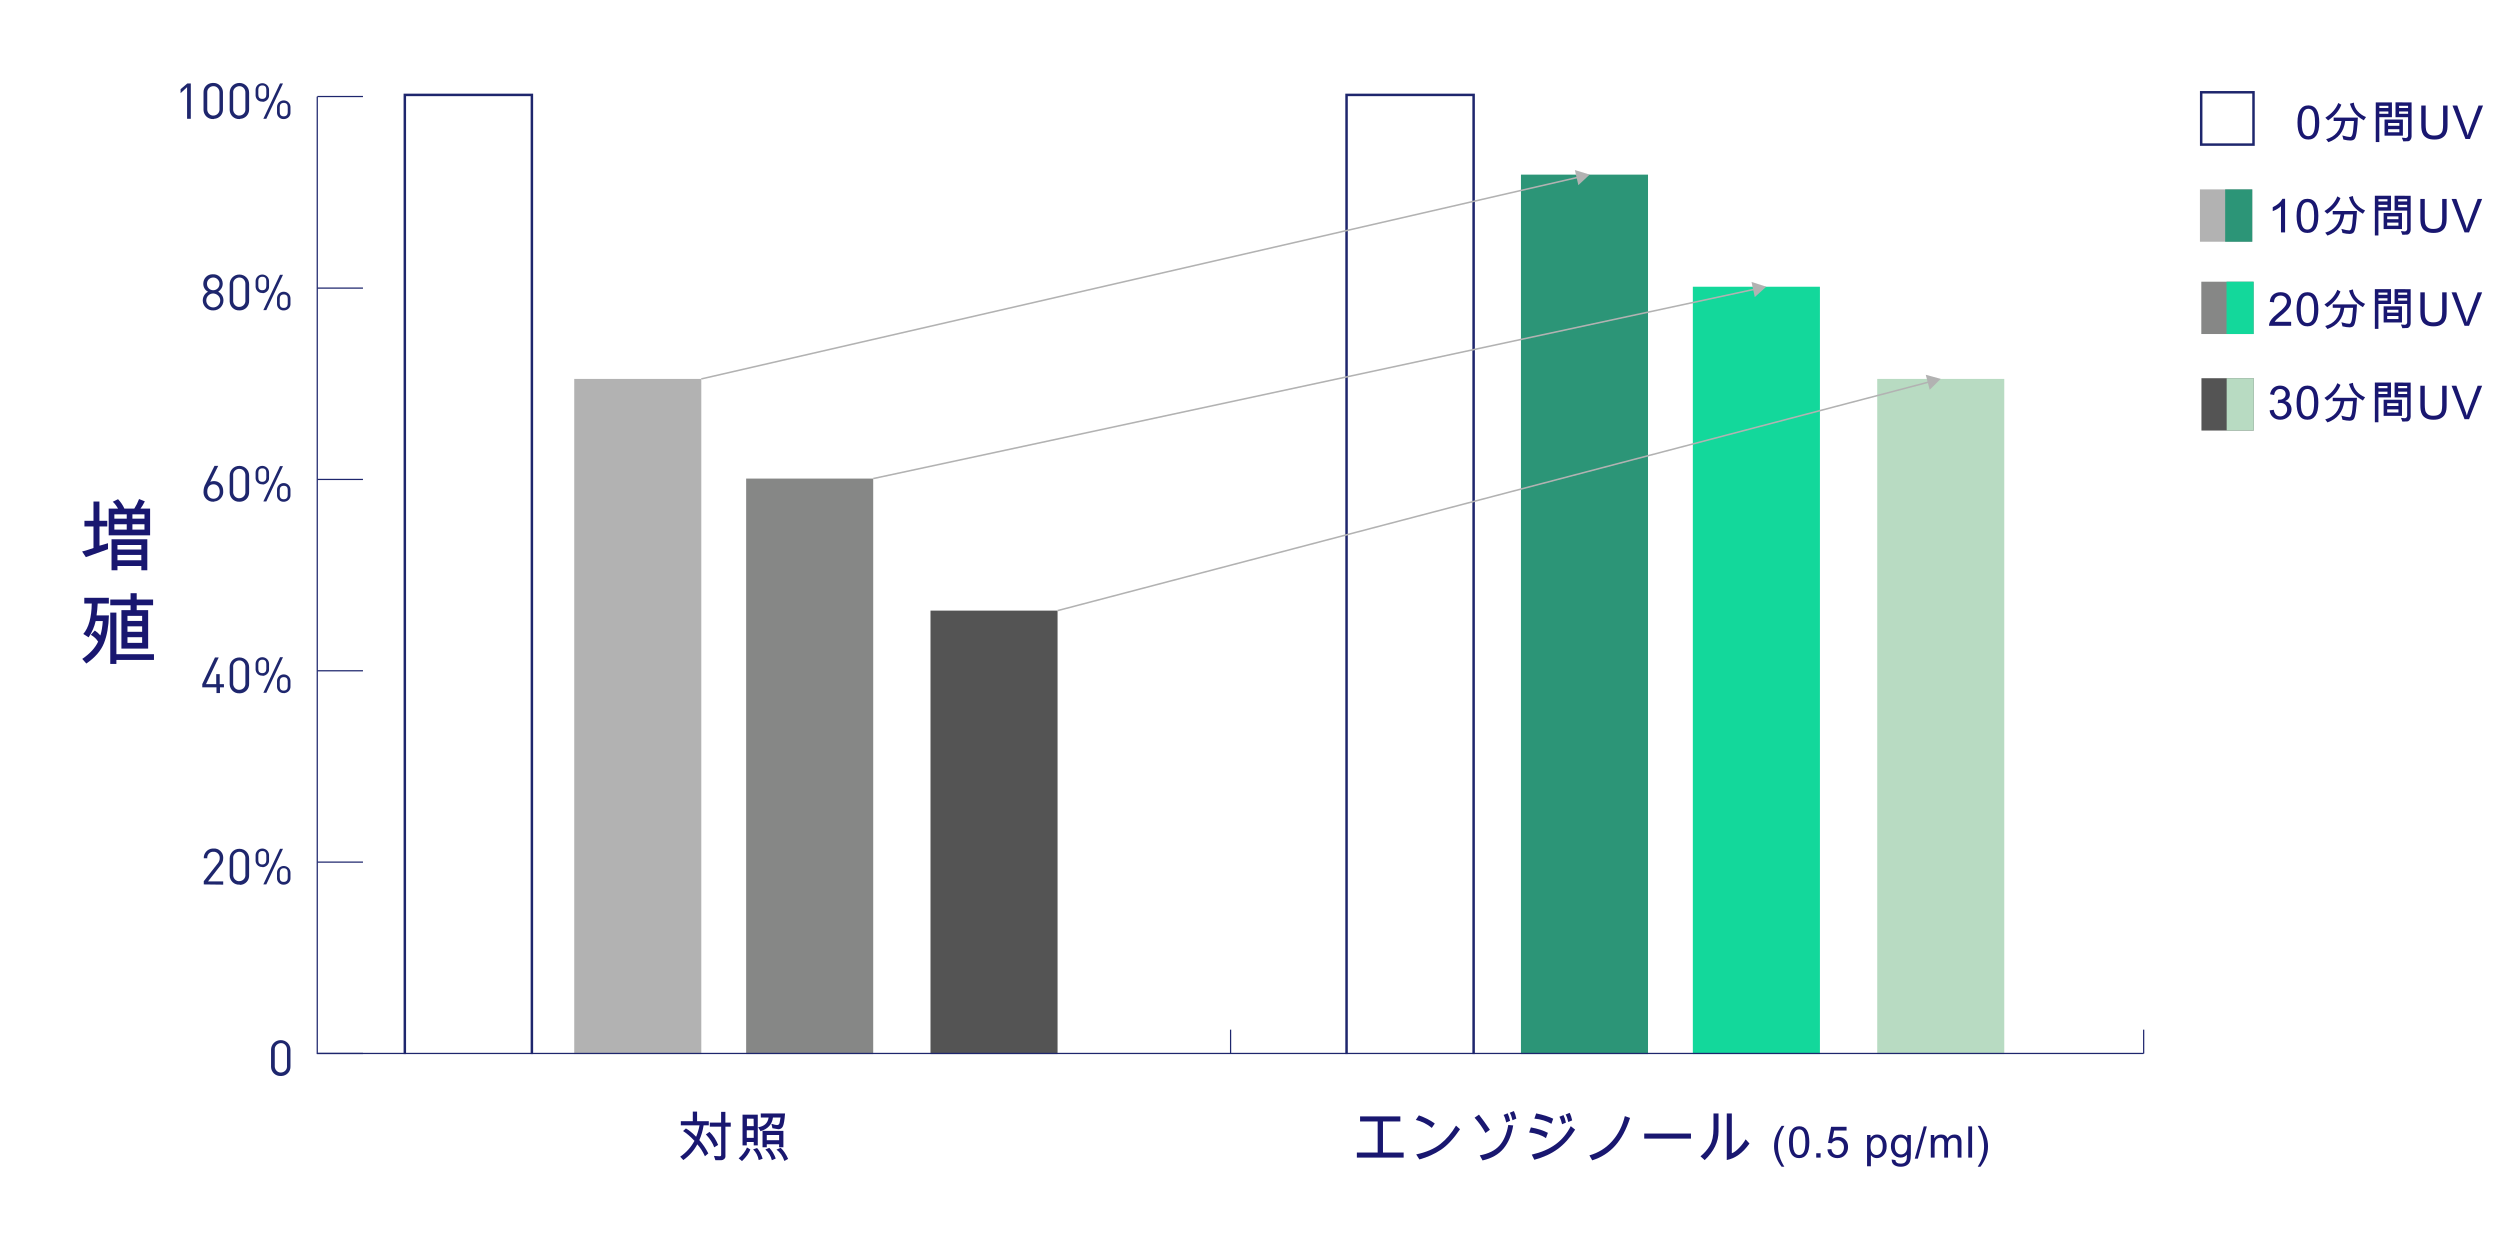 <?xml version="1.0" encoding="UTF-8"?> <!-- Generator: Adobe Illustrator 15.1.0, SVG Export Plug-In . SVG Version: 6.00 Build 0) --> <svg xmlns="http://www.w3.org/2000/svg" xmlns:xlink="http://www.w3.org/1999/xlink" id="图层_1" x="0px" y="0px" width="803px" height="401.482px" viewBox="-302.285 -151.136 803 401.482" xml:space="preserve"> <rect x="186.244" y="-95.045" fill="#2C9577" width="40.813" height="282.48"></rect> <rect x="241.457" y="-59.037" fill="#13D89B" width="40.816" height="246.472"></rect> <rect x="300.678" y="-29.428" fill="#B8DBC2" width="40.808" height="216.863"></rect> <rect x="-3.408" y="44.993" fill="#545454" width="40.812" height="142.442"></rect> <rect x="-117.84" y="-29.428" fill="#B2B2B2" width="40.81" height="216.863"></rect> <rect x="-62.625" y="2.582" fill="#868786" width="40.813" height="184.854"></rect> <title>graphic redraw_3</title> <rect x="-200.343" y="187.031" fill="#1E266D" width="586.564" height="0.404"></rect> <rect x="386.063" y="179.591" fill="#1E266D" width="0.396" height="7.682"></rect> <rect x="92.781" y="179.591" fill="#1E266D" width="0.396" height="7.682"></rect> <path fill="#1E266D" d="M-212.107,194.475c-1.681,0.079-3.041-1.2-3.12-2.883c0-0.079,0-0.158,0-0.237v-5.282 c0-1.758,1.36-3.12,3.12-3.12s3.12,1.362,3.12,3.12l0,0v5.282c0.082,1.679-1.2,3.041-2.88,3.12 C-211.867,194.475-212.028,194.475-212.107,194.475z M-210.107,186.073c0.081-1.12-0.719-2.083-1.76-2.162 c-1.04-0.079-2.081,0.721-2.16,1.763c0,0.078,0,0.241,0,0.32v5.203c-0.081,1.116,0.721,2.078,1.76,2.158 c1.121,0.078,2.081-0.721,2.16-1.763c0-0.079,0-0.237,0-0.316V186.073z"></path> <path fill="#1E266D" d="M-236.833,132.939v-1.042l4.48-5.683c0.4-0.479,0.64-1.041,0.64-1.678c0.081-1.042-0.64-1.921-1.679-2.079 c-0.082,0-0.242,0-0.321,0c-1.041-0.083-1.92,0.716-2.001,1.758c0,0.079,0,0.237,0,0.321h-1.119c-0.081-1.604,1.2-3.041,2.8-3.125 c0.081,0,0.239,0,0.32,0c1.6-0.158,3.041,1.125,3.12,2.725c0,0.158,0,0.237,0,0.4c0,0.879-0.32,1.678-0.879,2.32l-4.001,5.119h4.88 v1.041L-236.833,132.939z"></path> <path fill="#1E266D" d="M-225.392,133.017c-1.679,0.08-3.039-1.199-3.12-2.878c0-0.079,0-0.163,0-0.241v-5.283 c0-1.762,1.36-3.119,3.12-3.119c1.762,0,3.122,1.357,3.122,3.119l0,0v5.361c0.079,1.684-1.199,3.041-2.88,3.121 C-225.231,133.017-225.311,133.017-225.392,133.017z M-223.469,124.615c0.079-1.12-0.721-2.078-1.763-2.157 c-1.039-0.083-2.081,0.716-2.16,1.758c0,0.079,0,0.237,0,0.321v5.198c-0.082,1.125,0.721,2.083,1.76,2.162 c1.12,0.079,2.081-0.721,2.162-1.758c0-0.079,0-0.241,0-0.325V124.615z"></path> <path fill="#1E266D" d="M-218.028,127.335c-1.121,0.079-2.081-0.8-2.16-1.92c0-0.08,0-0.163,0-0.163v-1.679 c0-1.199,0.96-2.162,2.16-2.162c1.199,0,2.16,0.963,2.16,2.162v1.679c0.082,1.125-0.879,2.083-2,2.162 C-217.949,127.415-217.949,127.415-218.028,127.335z M-216.748,123.574c0-0.879-0.4-1.362-1.281-1.362 c-0.881,0-1.281,0.563-1.281,1.362v1.6c0,0.883,0.4,1.362,1.281,1.362c0.881,0,1.281-0.563,1.281-1.362V123.574z M-216.748,132.939 h-0.96l5.361-11.443h0.96L-216.748,132.939z M-211.146,133.017c-1.121,0.08-2.081-0.799-2.16-1.92c0-0.079,0-0.158,0-0.237v-1.683 c0-1.2,0.96-2.158,2.16-2.158c1.199,0,2.16,0.958,2.16,2.158l0,0v1.683c0.082,1.116-0.8,2.079-2,2.157 C-210.986,133.017-211.067,133.017-211.146,133.017L-211.146,133.017z M-209.866,129.177c0-0.884-0.4-1.441-1.281-1.441 c-0.881,0-1.281,0.558-1.281,1.441v1.6c0,0.883,0.4,1.357,1.281,1.357c0.881,0,1.281-0.559,1.281-1.357V129.177z"></path> <path fill="#1E266D" d="M-231.632,69.64v1.841h-1.121V69.64h-4.562v-1.042l4.081-8.561h1.202l-4.083,8.561h3.28v-3.199h1.121v3.199 h1.36v1.042H-231.632z"></path> <path fill="#1E266D" d="M-225.392,71.56c-1.679,0.079-3.039-1.199-3.12-2.883c0-0.079,0-0.158,0-0.237v-5.282 c0-1.76,1.36-3.12,3.12-3.12c1.762,0,3.122,1.36,3.122,3.12l0,0v5.282c0.079,1.679-1.199,3.041-2.88,3.12 C-225.231,71.56-225.311,71.56-225.392,71.56z M-223.469,63.158c0.079-1.121-0.721-2.081-1.763-2.16 c-1.039-0.081-2.081,0.721-2.16,1.76c0,0.082,0,0.24,0,0.321v5.203c-0.082,1.116,0.721,2.079,1.76,2.157 c1.12,0.084,2.081-0.716,2.162-1.762c0-0.079,0-0.237,0-0.316V63.158z"></path> <path fill="#1E266D" d="M-218.028,65.878c-1.121,0.081-2.081-0.801-2.16-1.921c0-0.079,0-0.16,0-0.16v-1.679 c0-1.202,0.96-2.162,2.16-2.162c1.199,0,2.16,0.96,2.16,2.162v1.679c0.082,1.12-0.879,2.081-2,2.162 C-217.949,65.878-217.949,65.878-218.028,65.878z M-216.748,62.119c0-0.881-0.4-1.36-1.281-1.36c-0.881,0-1.281,0.561-1.281,1.36 v1.6c0,0.881,0.4,1.359,1.281,1.359c0.881,0,1.281-0.56,1.281-1.359V62.119z M-216.748,71.402h-0.96l5.361-11.445h0.96 L-216.748,71.402z M-211.146,71.481c-1.121,0.079-2.081-0.8-2.16-1.921c0-0.083,0-0.162,0-0.241V67.64 c0-1.202,0.96-2.162,2.16-2.162c1.199,0,2.16,0.96,2.16,2.162v1.679c0.082,1.12-0.8,2.083-1.92,2.162 C-210.986,71.56-210.986,71.56-211.146,71.481L-211.146,71.481z M-209.866,67.719c0-0.881-0.4-1.36-1.281-1.36 c-0.881,0-1.281,0.561-1.281,1.36v1.6c0,0.879,0.4,1.362,1.281,1.362c0.881,0,1.281-0.563,1.281-1.362V67.719z"></path> <path fill="#1E266D" d="M-233.713,10.023c-1.681,0.079-3.12-1.2-3.201-2.88c0-0.161,0-0.321,0-0.4c0-0.881,0.239-1.762,0.721-2.562 l2.802-5.68h1.199l-2.562,5.12c0.399-0.16,0.802-0.239,1.202-0.239c1.76,0,2.959,1.36,2.959,3.201 c0.161,1.681-1.12,3.201-2.799,3.359C-233.473,10.023-233.634,10.023-233.713,10.023z M-233.713,4.422 c-1.199,0-2.001,0.879-2.001,2.32c0,1.439,0.802,2.32,2.001,2.32c1.2,0,2-0.881,2-2.32C-231.713,5.462-232.432,4.422-233.713,4.422 L-233.713,4.422z"></path> <path fill="#1E266D" d="M-225.392,10.023c-1.679,0.079-3.039-1.2-3.12-2.88c0-0.082,0-0.161,0-0.24V1.621 c0-1.76,1.36-3.12,3.12-3.12c1.762,0,3.122,1.36,3.122,3.12l0,0v5.282c0.079,1.679-1.199,3.039-2.88,3.12 C-225.231,10.023-225.311,10.023-225.392,10.023z M-223.469,1.621c0.079-1.121-0.721-2.081-1.763-2.16 c-1.12-0.082-2.081,0.718-2.16,1.76c0,0.079,0,0.239,0,0.318v5.203c-0.082,1.121,0.721,2.081,1.76,2.16 c1.12,0.079,2.081-0.721,2.162-1.76c0-0.082,0-0.24,0-0.321V1.621z"></path> <path fill="#1E266D" d="M-218.028,4.422c-1.121,0.079-2.081-0.802-2.16-1.92c0-0.082,0-0.161,0-0.161V0.661 c0-1.199,0.96-2.16,2.16-2.16c1.199,0,2.16,0.96,2.16,2.16l0,0v1.681c0.082,1.119-0.879,2.081-2,2.16 C-217.949,4.422-217.949,4.422-218.028,4.422z M-216.748,0.661c0-0.881-0.4-1.36-1.281-1.36c-0.881,0-1.281,0.56-1.281,1.36v1.6 c0,0.881,0.4,1.36,1.281,1.36c0.881,0,1.281-0.561,1.281-1.36V0.661z M-216.748,9.942h-0.96l5.361-11.362h0.96L-216.748,9.942z M-211.146,10.023c-1.121,0.079-2.081-0.8-2.16-1.92c0-0.081,0-0.16,0-0.239V6.183c0-1.202,0.96-2.162,2.16-2.162 c1.199,0,2.16,0.96,2.16,2.162v1.681c0.082,1.118-0.8,2.078-2,2.16C-210.986,10.103-211.067,10.103-211.146,10.023L-211.146,10.023z M-209.866,6.262c0-0.879-0.4-1.36-1.281-1.36c-0.881,0-1.281,0.56-1.281,1.36v1.602c0,0.879,0.4,1.36,1.281,1.36 c0.881,0,1.281-0.56,1.281-1.36V6.262z"></path> <path fill="#1E266D" d="M-233.794-51.434c-1.76,0.079-3.28-1.281-3.359-3.041c0-0.079,0-0.079,0-0.16c0-1.2,0.639-2.239,1.681-2.8 c-0.96-0.481-1.521-1.441-1.521-2.562c0-1.681,1.279-3.041,2.96-3.041c0.081,0,0.16,0,0.16,0c1.681-0.079,3.041,1.202,3.12,2.88 c0,0.082,0,0.161,0,0.161c0,1.041-0.561,2.001-1.439,2.562c1.04,0.561,1.681,1.6,1.681,2.8c0,1.762-1.441,3.201-3.202,3.201 C-233.634-51.434-233.713-51.434-233.794-51.434z M-233.794-56.875c-1.2,0-2.239,0.96-2.239,2.239c0,1.202,0.96,2.241,2.239,2.241 c1.202,0,2.241-0.96,2.241-2.241l0,0C-231.553-55.835-232.513-56.795-233.794-56.875C-233.713-56.875-233.713-56.875-233.794-56.875 z M-233.794-61.997c-1.039,0-2,0.8-2,1.921c0,0.079,0,0.079,0,0.16c0,1.118,0.881,2,2,2c1.121,0,2.002-0.881,2.002-2 c0.079-1.042-0.8-2.002-1.842-2.081C-233.634-61.997-233.713-61.997-233.794-61.997z"></path> <path fill="#1E266D" d="M-225.392-51.434c-1.679,0.079-3.039-1.2-3.12-2.881c0-0.079,0-0.16,0-0.239v-5.282 c0-1.76,1.36-3.12,3.12-3.12c1.762,0,3.122,1.36,3.122,3.12l0,0v5.282c0.079,1.681-1.199,3.041-2.88,3.12 C-225.231-51.434-225.311-51.434-225.392-51.434z M-223.469-59.836c0.079-1.121-0.721-2.081-1.763-2.16 c-1.039-0.081-2.081,0.721-2.16,1.76c0,0.079,0,0.24,0,0.321v5.201c-0.082,1.12,0.721,2.081,1.76,2.16 c1.12,0.082,2.081-0.721,2.162-1.76c0-0.079,0-0.239,0-0.32V-59.836z"></path> <path fill="#1E266D" d="M-218.028-57.035c-1.121,0.079-2.081-0.8-2.16-1.921c0-0.081,0-0.16,0-0.16v-1.681 c0-1.2,0.96-2.16,2.16-2.16c1.199,0,2.16,0.96,2.16,2.16v1.681c0.082,1.121-0.879,2.081-2,2.16 C-217.949-57.035-217.949-57.035-218.028-57.035z M-216.748-60.875c0-0.881-0.4-1.362-1.281-1.362c-0.881,0-1.281,0.56-1.281,1.362 v1.6c0,0.881,0.4,1.36,1.281,1.36c0.881,0,1.281-0.56,1.281-1.36V-60.875z M-216.748-51.513h-0.96l5.361-11.364h0.96 L-216.748-51.513z M-211.146-51.434c-1.121,0.079-2.081-0.8-2.16-1.92c0-0.079,0-0.161,0-0.24v-1.681c0-1.2,0.96-2.16,2.16-2.16 c1.199,0,2.16,0.96,2.16,2.16v1.681c0.082,1.121-0.8,2.081-2,2.16C-210.986-51.434-211.067-51.434-211.146-51.434L-211.146-51.434z M-209.866-55.196c0-0.879-0.4-1.36-1.281-1.36c-0.881,0-1.281,0.561-1.281,1.36v1.602c0,0.879,0.4,1.36,1.281,1.36 c0.881,0,1.281-0.561,1.281-1.36V-55.196z"></path> <path fill="#1E266D" d="M-242.196-112.971v-10.163l-2.081,1.921v-1.281l2.162-1.841h1.121v11.364H-242.196z"></path> <path fill="#1E266D" d="M-233.794-112.892c-1.679,0.082-3.039-1.2-3.12-2.88c0-0.079,0-0.161,0-0.24v-5.361 c-0.079-1.681,1.2-3.041,2.881-3.123c0.081,0,0.16,0,0.239,0c1.681-0.079,3.041,1.281,3.122,2.883c0,0.079,0,0.158,0,0.24v5.28 c0.079,1.681-1.199,3.041-2.801,3.123C-233.552-112.892-233.713-112.892-233.794-112.892z M-231.792-121.294 c0.079-1.121-0.721-2.081-1.76-2.16c-1.121-0.082-2.081,0.721-2.162,1.76c0,0.081,0,0.239,0,0.321v5.201 c-0.079,1.121,0.721,2.081,1.762,2.16c1.118,0.081,2.081-0.719,2.16-1.76c0-0.079,0-0.24,0-0.321V-121.294z"></path> <path fill="#1E266D" d="M-225.392-112.892c-1.679,0.082-3.039-1.2-3.12-2.88c0-0.079,0-0.161,0-0.24v-5.361 c0-1.76,1.36-3.123,3.12-3.123c1.762,0,3.122,1.362,3.122,3.123l0,0v5.28c0.079,1.681-1.199,3.041-2.801,3.123 C-225.231-112.892-225.311-112.892-225.392-112.892z M-223.469-121.294c0.079-1.121-0.721-2.081-1.763-2.16 c-1.039-0.082-2.081,0.721-2.16,1.76c0,0.081,0,0.239,0,0.321v5.201c-0.082,1.121,0.721,2.081,1.76,2.16 c1.12,0.081,2.081-0.719,2.162-1.76c0-0.079,0-0.24,0-0.321V-121.294z"></path> <path fill="#1E266D" d="M-218.028-118.493c-1.121,0.079-2.081-0.8-2.16-1.92c0-0.082,0-0.161,0-0.161v-1.681 c0-1.199,0.96-2.16,2.16-2.16c1.199,0,2.16,0.96,2.16,2.16v1.681c0.082,1.121-0.879,2.081-2,2.16 C-217.949-118.493-217.949-118.493-218.028-118.493z M-216.748-122.333c0-0.881-0.4-1.36-1.281-1.36c-0.881,0-1.281,0.56-1.281,1.36 v1.6c0,0.881,0.4,1.36,1.281,1.36c0.881,0,1.281-0.561,1.281-1.36V-122.333z M-216.748-112.971h-0.96l5.361-11.364h0.96 L-216.748-112.971z M-211.146-112.892c-1.121,0.082-2.081-0.8-2.16-1.92c0-0.079,0-0.16,0-0.239v-1.681c0-1.2,0.96-2.16,2.16-2.16 c1.199,0,2.16,0.96,2.16,2.16v1.681c0.082,1.12-0.8,2.081-2,2.16C-210.986-112.892-211.067-112.892-211.146-112.892 L-211.146-112.892z M-209.866-116.732c0-0.881-0.4-1.36-1.281-1.36c-0.881,0-1.281,0.56-1.281,1.36v1.6 c0,0.881,0.4,1.362,1.281,1.362c0.881,0,1.281-0.56,1.281-1.362V-116.732z"></path> <g> <line fill="none" x1="-200.343" y1="187.435" x2="-200.343" y2="-120.092"></line> <rect x="-200.584" y="-120.092" fill="#1E266D" width="0.4" height="307.527"></rect> </g> <rect x="-200.343" y="187.031" fill="#1E266D" width="14.643" height="0.404"></rect> <rect x="-200.343" y="125.578" fill="#1E266D" width="14.643" height="0.396"></rect> <rect x="-200.343" y="64.118" fill="#1E266D" width="14.643" height="0.4"></rect> <rect x="-200.343" y="2.661" fill="#1E266D" width="14.643" height="0.399"></rect> <rect x="-200.343" y="-58.797" fill="#1E266D" width="14.643" height="0.402"></rect> <rect x="-200.343" y="-120.333" fill="#1E266D" width="14.643" height="0.399"></rect> <polygon fill="#1E266D" points="-131.043,187.435 -131.845,187.435 -131.845,-120.252 -171.855,-120.252 -171.855,187.435 -172.655,187.435 -172.655,-121.054 -131.043,-121.054 "></polygon> <polygon fill="#1E266D" points="171.443,187.435 170.639,187.435 170.639,-120.252 130.627,-120.252 130.627,187.435 129.827,187.435 129.827,-121.054 171.443,-121.054 "></polygon> <path fill="#1E266D" d="M421.941-104.292h-17.604v-17.604h17.604V-104.292z M405.137-105.092h16.005v-16.005h-16.005V-105.092z"></path> <rect x="404.335" y="-90.305" fill="#B2B2B2" width="16.81" height="16.81"></rect> <rect x="404.777" y="-60.652" fill="#868786" width="16.805" height="16.805"></rect> <rect x="404.819" y="-29.652" fill="#545454" width="16.805" height="16.805"></rect> <g> <line fill="#B2B2B2" x1="-77.03" y1="-29.428" x2="208.331" y2="-95.045"></line> <g> <line fill="none" stroke="#B2B2B2" stroke-width="0.5" stroke-miterlimit="10" x1="-77.03" y1="-29.428" x2="204.834" y2="-94.241"></line> <g> <polygon fill="#B2B2B2" points="204.679,-91.662 208.328,-95.059 203.562,-96.521 "></polygon> </g> </g> </g> <g> <line fill="none" x1="321.082" y1="-26.378" x2="321.082" y2="-26.378"></line> </g> <line fill="none" x1="404.337" y1="-73.496" x2="421.142" y2="-90.301"></line> <g> <g> <line fill="none" stroke="#B2B2B2" stroke-width="0.5" stroke-miterlimit="10" x1="37.403" y1="44.993" x2="317.611" y2="-28.518"></line> <g> <polygon fill="#B2B2B2" points="317.535,-25.935 321.078,-29.441 316.27,-30.757 "></polygon> </g> </g> </g> <g> <g> <line fill="none" stroke="#B2B2B2" stroke-width="0.5" stroke-miterlimit="10" x1="-21.813" y1="2.582" x2="261.541" y2="-58.283"></line> <g> <polygon fill="#B2B2B2" points="261.348,-55.706 265.046,-59.05 260.301,-60.581 "></polygon> </g> </g> </g> <rect x="412.923" y="-29.652" fill="#B8DBC2" width="8.701" height="16.805"></rect> <rect x="412.881" y="-60.652" fill="#13D89B" width="8.701" height="16.805"></rect> <rect x="412.44" y="-90.301" fill="#2C9577" width="8.701" height="16.805"></rect> <g> <path fill="#191770" d="M-267.595,25.257c-3.946,1.411-6.316,2.264-7.112,2.559l-1.206-1.809c1.165-0.295,2.383-0.672,3.654-1.132 v-6.903h-2.904v-1.821h2.904V9.95h1.907v6.202h2.522v1.821h-2.498v6.165c0.107-0.041,0.502-0.152,1.188-0.333 c0.685-0.18,1.2-0.336,1.544-0.467V25.257z M-254.072,20.815h-13.302v-8.589h3.002c-0.615-1.05-1.186-1.78-1.71-2.19l1.71-0.836 c0.853,0.894,1.534,1.903,2.042,3.027h3.175c0.599-0.918,1.111-1.944,1.538-3.076l1.858,0.75c-0.533,1.05-1.001,1.825-1.403,2.326 h3.089V20.815z M-254.97,32.037h-1.919v-1.366h-7.666v1.366h-1.907v-9.955h11.493V32.037z M-261.578,15.45v-1.39h-3.975v1.39 H-261.578z M-261.578,18.981v-1.723h-3.975v1.723H-261.578z M-256.89,25.38v-1.464h-7.666v1.464H-256.89z M-256.89,28.825v-1.71 h-7.666v1.71H-256.89z M-255.881,15.45v-1.39h-3.876v1.39H-255.881z M-255.881,18.981v-1.723h-3.876v1.723H-255.881z"></path> <path fill="#191770" d="M-267.299,46.526c-0.09,3.527-0.624,6.508-1.6,8.946c-0.977,2.436-2.863,4.609-5.66,6.521l-1.305-1.488 c2.461-1.682,4.159-3.527,5.094-5.537c-0.542-0.887-1.325-1.621-2.35-2.203l1.292-1.379c0.615,0.395,1.21,0.924,1.784,1.588 c0.41-1.361,0.668-2.9,0.775-4.615h-2.289c-0.41,1.814-1.165,3.552-2.264,5.218l-1.71-1.084c1.739-2.018,2.646-5.278,2.719-9.782 h-2.399v-1.833h7.887v1.833h-3.581c-0.074,1.403-0.197,2.674-0.369,3.814H-267.299z M-253.112,43.266h-5.266v1.563h3.679v12.355 h-8.588V44.828h2.941v-1.563h-6.521v-1.833h6.521V39.39h1.969v2.042h5.266V43.266z M-252.829,60.837H-264.9v1.279h-1.969V45.641 h1.969v13.351h12.071V60.837z M-256.631,48.311v-1.637h-4.713v1.637H-256.631z M-256.631,51.792v-1.747h-4.713v1.747H-256.631z M-256.631,55.361v-1.834h-4.713v1.834H-256.631z"></path> </g> <g> <path fill="#191770" d="M-74.622,210.315h-1.661c-0.252,1.676-0.712,3.261-1.38,4.755c1.125,1.271,2.089,2.692,2.892,4.263 l-1.09,0.923c-0.674-1.482-1.491-2.76-2.452-3.832c-1.061,1.998-2.555,3.683-4.482,5.054l-1.011-1.081 c1.975-1.377,3.501-3.073,4.579-5.089c-1.271-1.365-2.49-2.417-3.656-3.155l0.914-0.826c0.99,0.539,2.083,1.427,3.278,2.663 c0.469-1.078,0.835-2.303,1.099-3.674h-6.012v-1.327h3.85v-3.076h1.371v3.076h3.762V210.315z M-71.616,216.617l-1.266,0.773 c-0.475-1.365-1.368-2.751-2.681-4.157l1.169-0.809C-73.204,213.573-72.278,214.97-71.616,216.617z M-67.564,210.754h-1.714v9.571 c0,0.305-0.136,0.578-0.409,0.822c-0.272,0.242-0.549,0.364-0.831,0.364h-1.986l-0.466-1.362l1.802,0.105 c0.346,0.023,0.519-0.114,0.519-0.413v-9.088h-3.647v-1.318h3.63V206h1.371v3.437h1.731V210.754z"></path> <path fill="#191770" d="M-61.269,218.076c-0.381,1.131-1.274,2.373-2.681,3.727l-1.081-0.879c1.213-0.996,2.106-2.156,2.681-3.48 L-61.269,218.076z M-58.887,216.766h-1.301v-1.099h-2.232v1.099h-1.362v-9.87h4.896V216.766z M-60.188,214.349v-2.443h-2.232v2.443 H-60.188z M-60.188,210.587l-0.035-2.391l-2.145-0.035v2.426H-60.188z M-57.323,221.046l-1.266,0.431 c-0.246-1.342-0.844-2.487-1.793-3.437l1.274-0.431C-58.363,218.424-57.768,219.57-57.323,221.046z M-50.125,206.5 c-0.158,2.115-0.388,3.491-0.69,4.126c-0.302,0.637-0.787,0.954-1.455,0.954c-0.188,0-0.823-0.108-1.907-0.325l-0.325-1.441 c0.855,0.281,1.453,0.422,1.793,0.422c0.469,0,0.747-0.249,0.835-0.747l0.308-1.67h-2.443c-0.287,2.209-1.62,3.671-3.999,4.386 l-0.756-1.274c1.98-0.293,3.097-1.33,3.349-3.111h-2.487l-0.035-1.318H-50.125z M-50.661,217.373h-1.371v-0.967h-3.964v0.967 h-1.362v-5.273h6.697V217.373z M-53.113,220.976l-1.257,0.554c-0.305-1.342-1.002-2.493-2.092-3.454l1.274-0.519 C-54.361,218.36-53.669,219.5-53.113,220.976z M-52.032,215.087v-1.67h-3.964v1.67H-52.032z M-49.131,221.099l-1.213,0.668 c-0.545-1.623-1.395-2.836-2.549-3.639l1.345-0.589C-50.675,218.295-49.87,219.482-49.131,221.099z"></path> <path fill="#191770" d="M148.568,220.686h-15.029v-1.617h6.68v-9.993h-5.651v-1.617h12.938v1.617h-5.581v9.993h6.645V220.686z"></path> <path fill="#191770" d="M158.571,209.744l-0.967,1.406c-1.453-1.225-3.164-2.077-5.133-2.558l0.993-1.477 C155.539,207.866,157.241,208.742,158.571,209.744z M166.675,211.581c-2.068,3.053-4.119,5.253-6.152,6.601 s-4.333,2.382-6.899,3.103l-1.028-1.626c3.211-0.691,5.786-1.796,7.726-3.313s3.627-3.495,5.063-5.933L166.675,211.581z"></path> <path fill="#191770" d="M176.266,211.739l-1.415,1.046c-0.879-1.641-2.045-3.278-3.498-4.913l1.406-0.993 C173.86,208.285,175.029,209.905,176.266,211.739z M183.754,210.35c-0.486,3.012-1.508,5.472-3.063,7.378 c-1.557,1.908-3.816,3.198-6.781,3.872l-0.896-1.635c2.777-0.51,4.872-1.539,6.284-3.089s2.37-3.772,2.874-6.667L183.754,210.35z M182.77,208.882l-1.248,0.519c-0.217-0.996-0.504-1.802-0.861-2.417l1.318-0.536C182.307,207.104,182.57,207.916,182.77,208.882z M184.765,208.162l-1.239,0.519c-0.223-0.996-0.513-1.799-0.87-2.408l1.318-0.545C184.308,206.383,184.571,207.195,184.765,208.162 z"></path> <path fill="#191770" d="M194.9,212.732l-0.633,1.705c-1.383-0.967-3.182-1.573-5.396-1.819l0.571-1.635 C191.669,211.399,193.488,211.982,194.9,212.732z M203.646,211.704c-1.658,2.631-3.524,4.706-5.599,6.228 c-2.074,1.52-4.576,2.673-7.506,3.458l-0.826-1.661c3.053-0.709,5.597-1.807,7.633-3.291c2.036-1.486,3.667-3.436,4.892-5.85 L203.646,211.704z M196.605,208.197l-0.571,1.635c-1.57-0.902-3.396-1.459-5.476-1.67l0.58-1.679 C193.447,206.963,195.27,207.535,196.605,208.197z M200.692,209.454l-1.239,0.519c-0.223-0.99-0.51-1.793-0.861-2.408l1.31-0.536 C200.235,207.684,200.499,208.493,200.692,209.454z M202.696,208.733l-1.248,0.527c-0.217-0.996-0.504-1.802-0.861-2.417 l1.318-0.536C202.233,206.963,202.497,207.772,202.696,208.733z"></path> <path fill="#191770" d="M221.287,207.942c-1.207,3.744-2.806,6.724-4.795,8.938s-4.439,3.776-7.352,4.685l-0.905-1.6 c2.877-0.814,5.303-2.326,7.277-4.535s3.343-4.898,4.104-8.068L221.287,207.942z"></path> <path fill="#191770" d="M240.854,214.586h-15.012v-1.626h15.012V214.586z"></path> <path fill="#191770" d="M249.705,212.301c0,3.311-1.479,6.375-4.438,9.193l-1.354-1.222c1.248-1.014,2.256-2.171,3.023-3.472 s1.151-3.12,1.151-5.458V206.5h1.617V212.301z M259.646,216.168c-2.139,3.023-4.57,4.787-7.295,5.291V206.5h1.626v12.779 c0.668-0.223,1.441-0.786,2.32-1.692c0.879-0.904,1.582-1.829,2.109-2.772L259.646,216.168z"></path> <path fill="#191770" d="M270.854,223.625h-0.882c-0.757-0.966-1.352-2.021-1.784-3.165s-0.649-2.276-0.649-3.397 c0-1.271,0.23-2.452,0.69-3.541s1.041-2.099,1.743-3.028h0.882c-0.812,1.331-1.354,2.497-1.63,3.5 c-0.276,1.003-0.414,2.021-0.414,3.056C268.811,219.25,269.492,221.443,270.854,223.625z"></path> <path fill="#191770" d="M275.6,210.617c2.179,0,3.268,1.709,3.268,5.127c0,1.728-0.281,3.012-0.844,3.852 c-0.563,0.842-1.371,1.262-2.424,1.262c-2.174,0-3.261-1.704-3.261-5.113c0-1.728,0.281-3.014,0.845-3.859 C273.746,211.04,274.552,210.617,275.6,210.617z M275.6,219.845c0.661,0,1.16-0.32,1.497-0.961c0.337-0.64,0.506-1.687,0.506-3.141 c0-1.012-0.074-1.809-0.222-2.389c-0.148-0.582-0.372-1.015-0.67-1.299c-0.299-0.285-0.674-0.428-1.125-0.428 c-0.661,0-1.157,0.326-1.49,0.978s-0.499,1.697-0.499,3.138c0,0.998,0.075,1.789,0.226,2.372s0.374,1.018,0.67,1.302 C274.788,219.703,275.157,219.845,275.6,219.845z"></path> <path fill="#191770" d="M282.492,220.686h-1.401v-1.401h1.401V220.686z"></path> <path fill="#191770" d="M286.301,214.664c0.61-0.419,1.244-0.629,1.9-0.629c0.834,0,1.561,0.295,2.181,0.885 c0.62,0.591,0.93,1.378,0.93,2.362c0,0.993-0.314,1.838-0.943,2.532c-0.629,0.695-1.454,1.043-2.475,1.043 c-0.834,0-1.557-0.236-2.167-0.707c-0.61-0.473-0.962-1.171-1.053-2.096l1.285-0.096c0.104,0.634,0.328,1.106,0.67,1.418 c0.342,0.313,0.764,0.469,1.265,0.469c0.624,0,1.13-0.236,1.518-0.707c0.388-0.473,0.581-1.052,0.581-1.74 c0-0.702-0.198-1.256-0.595-1.661s-0.907-0.608-1.531-0.608c-0.788,0-1.395,0.321-1.818,0.964l-1.162-0.137l0.978-5.154h4.97v1.189 h-3.992L286.301,214.664z"></path> <path fill="#191770" d="M298.561,214.37c0.46-0.733,1.15-1.101,2.071-1.101c0.952,0,1.704,0.346,2.256,1.035 c0.552,0.691,0.827,1.59,0.827,2.697c0,1.181-0.306,2.118-0.916,2.813c-0.61,0.695-1.36,1.043-2.249,1.043 c-0.779,0-1.403-0.31-1.873-0.93h-0.034v3.548h-1.23v-10.042h1.121v0.937H298.561z M300.468,219.845 c0.574,0,1.05-0.238,1.425-0.715c0.377-0.476,0.564-1.186,0.564-2.129c0-0.889-0.182-1.572-0.543-2.051 c-0.363-0.479-0.826-0.718-1.392-0.718c-0.583,0-1.063,0.267-1.438,0.8c-0.377,0.533-0.564,1.224-0.564,2.071 c0,0.897,0.18,1.579,0.54,2.044S299.889,219.845,300.468,219.845z"></path> <path fill="#191770" d="M311.475,219.708c0,1.03-0.103,1.799-0.308,2.307c-0.205,0.509-0.569,0.904-1.094,1.187 s-1.15,0.424-1.88,0.424c-0.82,0-1.504-0.183-2.051-0.547s-0.82-0.962-0.82-1.791l1.196,0.185c0.046,0.383,0.206,0.67,0.481,0.861 c0.276,0.191,0.669,0.287,1.18,0.287c0.638,0,1.105-0.13,1.401-0.39s0.478-0.576,0.544-0.95c0.065-0.374,0.099-0.889,0.099-1.545 c-0.533,0.634-1.205,0.95-2.017,0.95c-0.943,0-1.701-0.349-2.273-1.046c-0.571-0.697-0.857-1.577-0.857-2.639 c0-1.066,0.278-1.955,0.834-2.666s1.326-1.066,2.311-1.066c0.856,0,1.554,0.344,2.092,1.032h0.027v-0.868h1.135V219.708z M308.323,219.681c0.524,0,0.989-0.209,1.395-0.625c0.405-0.418,0.608-1.116,0.608-2.096c0-0.866-0.193-1.53-0.581-1.992 c-0.388-0.463-0.866-0.694-1.436-0.694c-0.583,0-1.059,0.237-1.425,0.711c-0.367,0.474-0.551,1.123-0.551,1.948 c0,0.952,0.192,1.648,0.578,2.088C307.297,219.461,307.768,219.681,308.323,219.681z"></path> <path fill="#191770" d="M316.624,210.665l-2.898,10.356h-0.991l2.898-10.356H316.624z"></path> <path fill="#191770" d="M327.74,220.686h-1.23v-4.58c0-0.337-0.022-0.626-0.068-0.864c-0.046-0.24-0.163-0.451-0.352-0.637 c-0.189-0.184-0.484-0.276-0.886-0.276c-0.483,0-0.9,0.169-1.251,0.506s-0.526,0.884-0.526,1.641v4.211h-1.23v-4.717 c0-0.629-0.11-1.06-0.331-1.292c-0.222-0.232-0.535-0.349-0.94-0.349c-0.528,0-0.963,0.183-1.302,0.547 c-0.34,0.364-0.51,1.046-0.51,2.044v3.767h-1.23v-7.253h1.107v1.012h0.027c0.492-0.784,1.215-1.176,2.167-1.176 c0.533,0,0.972,0.105,1.315,0.318c0.345,0.211,0.594,0.529,0.749,0.953c0.538-0.848,1.283-1.271,2.235-1.271 c0.752,0,1.316,0.203,1.691,0.608c0.377,0.405,0.564,1.014,0.564,1.825V220.686z"></path> <path fill="#191770" d="M331.153,220.686h-1.23v-10.021h1.23V220.686z"></path> <path fill="#191770" d="M333.834,210.494c0.757,0.966,1.352,2.021,1.784,3.165s0.649,2.278,0.649,3.404 c0,1.267-0.23,2.445-0.69,3.534s-1.041,2.099-1.743,3.028h-0.882c0.812-1.331,1.354-2.496,1.63-3.497 c0.276-1,0.414-2.018,0.414-3.052c0-2.206-0.682-4.4-2.044-6.583H333.834z"></path> </g> <g> <path fill="#191770" d="M439.16-117.283c2.334,0,3.501,1.83,3.501,5.492c0,1.852-0.302,3.227-0.905,4.128 c-0.603,0.9-1.468,1.351-2.596,1.351c-2.329,0-3.494-1.825-3.494-5.479c0-1.85,0.302-3.229,0.904-4.134 C437.174-116.831,438.037-117.283,439.16-117.283z M439.16-107.396c0.708,0,1.242-0.343,1.604-1.028 c0.361-0.687,0.543-1.808,0.543-3.366c0-1.084-0.08-1.937-0.238-2.56c-0.159-0.622-0.398-1.086-0.719-1.392 c-0.319-0.305-0.721-0.457-1.204-0.457c-0.708,0-1.24,0.349-1.597,1.047s-0.535,1.819-0.535,3.361c0,1.07,0.081,1.917,0.242,2.542 s0.4,1.09,0.718,1.396C438.291-107.548,438.687-107.396,439.16-107.396z"></path> <path fill="#191770" d="M449.758-117.503c-0.693,1.896-2.109,3.574-4.248,5.039l-0.9-0.871c2.055-1.284,3.439-2.858,4.152-4.725 L449.758-117.503z M455.053-113.365c-0.043,1.523-0.154,2.96-0.332,4.311c-0.18,1.35-0.414,2.197-0.703,2.541 c-0.291,0.345-0.746,0.517-1.367,0.517c-0.59,0-1.335-0.105-2.233-0.315l-0.345-1.311c1.182,0.332,2.031,0.498,2.549,0.498 c0.279,0,0.508-0.289,0.689-0.868c0.18-0.578,0.346-2.003,0.498-4.273h-2.82c-0.42,3.438-2.222,5.706-5.405,6.804l-0.718-0.959 c2.886-0.796,4.531-2.744,4.937-5.845h-2.52v-1.099H455.053z M457.676-113.533l-0.719,1.055c-1.293-0.762-2.257-1.528-2.889-2.301 c-0.633-0.771-1.156-1.784-1.571-3.039l1.26-0.359c0.088,0.982,0.487,1.888,1.198,2.718 C455.664-114.629,456.572-113.988,457.676-113.533z"></path> <path fill="#191770" d="M466.003-113.482h-4.05v7.977h-1.143v-12.752h5.192V-113.482z M464.86-116.441v-0.718h-2.907v0.718H464.86z M464.86-114.581v-0.762h-2.907v0.762H464.86z M469.525-107.556h-5.896v-5.179h5.896V-107.556z M468.383-110.728v-0.908h-3.61 v0.908H468.383z M468.383-108.656v-0.974h-3.61v0.974H468.383z M472.316-118.257v10.965c0,0.391-0.116,0.738-0.348,1.043 c-0.232,0.306-0.492,0.463-0.78,0.473l-1.53,0.059l-0.462-1.193c0.664,0.068,1.074,0.102,1.23,0.102 c0.195,0,0.371-0.074,0.527-0.223c0.156-0.149,0.234-0.323,0.234-0.523v-5.926h-4.036v-4.775H472.316z M471.188-116.441v-0.718 h-2.894v0.718H471.188z M471.188-114.581v-0.762h-2.894v0.762H471.188z"></path> <path fill="#191770" d="M483.866-111.021c0,0.552-0.03,1.063-0.091,1.531c-0.063,0.469-0.223,0.95-0.484,1.446 c-0.262,0.495-0.686,0.908-1.273,1.237c-0.59,0.33-1.374,0.494-2.355,0.494c-0.957,0-1.729-0.146-2.314-0.439 s-1.016-0.671-1.289-1.135s-0.448-0.947-0.523-1.45c-0.076-0.503-0.113-1.064-0.113-1.685v-6.211h1.42v6.189 c0,0.645,0.047,1.199,0.14,1.666c0.093,0.466,0.337,0.88,0.732,1.241s1.006,0.542,1.831,0.542c0.835,0,1.463-0.144,1.883-0.432 s0.693-0.673,0.82-1.154c0.127-0.48,0.189-1.102,0.189-1.863v-6.189h1.429V-111.021z"></path> <path fill="#191770" d="M495.27-117.232l-4.204,10.737h-1.45l-4.16-10.737h1.531l2.79,7.801c0.21,0.498,0.396,1.081,0.557,1.75 h0.029c0.146-0.571,0.332-1.154,0.557-1.75l2.907-7.801H495.27z"></path> <path fill="#191770" d="M431.683-76.495h-1.318v-8.401c-0.659,0.626-1.54,1.155-2.644,1.59v-1.274 c1.518-0.728,2.553-1.628,3.105-2.702h0.856V-76.495z"></path> <path fill="#191770" d="M438.867-87.283c2.334,0,3.501,1.83,3.501,5.492c0,1.852-0.302,3.227-0.905,4.128 c-0.603,0.9-1.468,1.351-2.596,1.351c-2.329,0-3.494-1.825-3.494-5.479c0-1.85,0.302-3.229,0.904-4.134 C436.881-86.831,437.744-87.283,438.867-87.283z M438.867-77.396c0.708,0,1.242-0.343,1.604-1.028 c0.361-0.687,0.543-1.808,0.543-3.366c0-1.084-0.08-1.937-0.238-2.56c-0.159-0.622-0.398-1.086-0.719-1.392 c-0.319-0.305-0.721-0.457-1.204-0.457c-0.708,0-1.24,0.349-1.597,1.047s-0.535,1.819-0.535,3.361c0,1.07,0.081,1.917,0.242,2.542 s0.4,1.09,0.718,1.396C437.998-77.548,438.394-77.396,438.867-77.396z"></path> <path fill="#191770" d="M449.465-87.503c-0.693,1.896-2.109,3.574-4.248,5.039l-0.9-0.871c2.056-1.284,3.439-2.858,4.152-4.725 L449.465-87.503z M454.761-83.365c-0.044,1.523-0.155,2.96-0.333,4.311c-0.179,1.35-0.413,2.197-0.703,2.541 c-0.291,0.345-0.746,0.517-1.366,0.517c-0.591,0-1.335-0.105-2.233-0.315l-0.345-1.311c1.182,0.332,2.031,0.498,2.549,0.498 c0.278,0,0.508-0.289,0.688-0.868c0.181-0.578,0.347-2.003,0.498-4.273h-2.82c-0.42,3.438-2.221,5.706-5.404,6.804l-0.719-0.959 c2.887-0.796,4.531-2.744,4.938-5.845h-2.52v-1.099H454.761z M457.383-83.533l-0.718,1.055c-1.294-0.762-2.257-1.528-2.89-2.301 c-0.633-0.771-1.156-1.784-1.57-3.039l1.26-0.359c0.088,0.982,0.486,1.888,1.197,2.718S456.279-83.988,457.383-83.533z"></path> <path fill="#191770" d="M465.71-83.482h-4.05v7.977h-1.143v-12.752h5.192V-83.482z M464.567-86.441v-0.718h-2.907v0.718H464.567z M464.567-84.581v-0.762h-2.907v0.762H464.567z M469.232-77.556h-5.896v-5.179h5.896V-77.556z M468.09-80.728v-0.908h-3.61v0.908 H468.09z M468.09-78.656v-0.974h-3.61v0.974H468.09z M472.023-88.257v10.965c0,0.391-0.116,0.738-0.348,1.043 c-0.232,0.306-0.492,0.463-0.78,0.473l-1.53,0.059l-0.462-1.193c0.664,0.068,1.074,0.102,1.23,0.102 c0.195,0,0.371-0.074,0.527-0.223c0.156-0.149,0.234-0.323,0.234-0.523v-5.926h-4.036v-4.775H472.023z M470.896-86.441v-0.718 h-2.894v0.718H470.896z M470.896-84.581v-0.762h-2.894v0.762H470.896z"></path> <path fill="#191770" d="M483.574-81.021c0,0.552-0.031,1.063-0.092,1.531c-0.062,0.469-0.223,0.95-0.484,1.446 c-0.261,0.495-0.686,0.908-1.273,1.237c-0.589,0.33-1.373,0.494-2.355,0.494c-0.957,0-1.729-0.146-2.314-0.439 s-1.016-0.671-1.289-1.135s-0.447-0.947-0.523-1.45s-0.113-1.064-0.113-1.685v-6.211h1.421v6.189c0,0.645,0.046,1.199,0.14,1.666 c0.092,0.466,0.336,0.88,0.732,1.241c0.395,0.361,1.006,0.542,1.83,0.542c0.836,0,1.463-0.144,1.883-0.432s0.693-0.673,0.82-1.154 c0.127-0.48,0.19-1.102,0.19-1.863v-6.189h1.429V-81.021z"></path> <path fill="#191770" d="M494.977-87.232l-4.203,10.737h-1.451l-4.16-10.737h1.531l2.791,7.801c0.209,0.498,0.395,1.081,0.557,1.75 h0.029c0.146-0.571,0.332-1.154,0.557-1.75l2.907-7.801H494.977z"></path> <path fill="#191770" d="M433.631-46.495h-7.111c0-0.605,0.211-1.218,0.633-1.839c0.422-0.619,1.213-1.396,2.369-2.328 c0.709-0.566,1.341-1.161,1.897-1.784c0.557-0.622,0.835-1.249,0.835-1.878c0-0.543-0.191-0.99-0.574-1.345 c-0.385-0.354-0.869-0.53-1.455-0.53c-0.59,0-1.086,0.182-1.486,0.545c-0.4,0.364-0.604,0.907-0.607,1.63l-1.355-0.153 c0.083-1.006,0.44-1.775,1.072-2.308c0.633-0.532,1.436-0.798,2.406-0.798c1.055,0,1.877,0.291,2.465,0.875 c0.588,0.583,0.883,1.288,0.883,2.113c0,0.688-0.248,1.385-0.744,2.091c-0.495,0.705-1.482,1.649-2.962,2.831 c-0.776,0.62-1.292,1.154-1.546,1.604h5.281V-46.495z"></path> <path fill="#191770" d="M438.867-57.283c2.334,0,3.501,1.83,3.501,5.492c0,1.852-0.302,3.227-0.905,4.128 c-0.603,0.9-1.468,1.351-2.596,1.351c-2.329,0-3.494-1.825-3.494-5.479c0-1.85,0.302-3.229,0.904-4.134 C436.881-56.831,437.744-57.283,438.867-57.283z M438.867-47.396c0.708,0,1.242-0.343,1.604-1.028 c0.361-0.687,0.543-1.808,0.543-3.366c0-1.084-0.08-1.937-0.238-2.56c-0.159-0.622-0.398-1.086-0.719-1.392 c-0.319-0.305-0.721-0.457-1.204-0.457c-0.708,0-1.24,0.349-1.597,1.047s-0.535,1.819-0.535,3.361c0,1.07,0.081,1.917,0.242,2.542 s0.4,1.09,0.718,1.396C437.998-47.548,438.394-47.396,438.867-47.396z"></path> <path fill="#191770" d="M449.465-57.503c-0.693,1.896-2.109,3.574-4.248,5.039l-0.9-0.871c2.056-1.284,3.439-2.858,4.152-4.725 L449.465-57.503z M454.761-53.365c-0.044,1.523-0.155,2.96-0.333,4.311c-0.179,1.35-0.413,2.197-0.703,2.541 c-0.291,0.345-0.746,0.517-1.366,0.517c-0.591,0-1.335-0.105-2.233-0.315l-0.345-1.311c1.182,0.332,2.031,0.498,2.549,0.498 c0.278,0,0.508-0.289,0.688-0.868c0.181-0.578,0.347-2.003,0.498-4.273h-2.82c-0.42,3.438-2.221,5.706-5.404,6.804l-0.719-0.959 c2.887-0.796,4.531-2.744,4.938-5.845h-2.52v-1.099H454.761z M457.383-53.533l-0.718,1.055c-1.294-0.762-2.257-1.528-2.89-2.301 c-0.633-0.771-1.156-1.784-1.57-3.039l1.26-0.359c0.088,0.982,0.486,1.888,1.197,2.718S456.279-53.988,457.383-53.533z"></path> <path fill="#191770" d="M465.71-53.482h-4.05v7.977h-1.143v-12.752h5.192V-53.482z M464.567-56.441v-0.718h-2.907v0.718H464.567z M464.567-54.581v-0.762h-2.907v0.762H464.567z M469.232-47.556h-5.896v-5.179h5.896V-47.556z M468.09-50.728v-0.908h-3.61v0.908 H468.09z M468.09-48.656v-0.974h-3.61v0.974H468.09z M472.023-58.257v10.965c0,0.391-0.116,0.738-0.348,1.043 c-0.232,0.306-0.492,0.463-0.78,0.473l-1.53,0.059l-0.462-1.193c0.664,0.068,1.074,0.102,1.23,0.102 c0.195,0,0.371-0.074,0.527-0.223c0.156-0.149,0.234-0.323,0.234-0.523v-5.926h-4.036v-4.775H472.023z M470.896-56.441v-0.718 h-2.894v0.718H470.896z M470.896-54.581v-0.762h-2.894v0.762H470.896z"></path> <path fill="#191770" d="M483.574-51.021c0,0.552-0.031,1.063-0.092,1.531c-0.062,0.469-0.223,0.95-0.484,1.446 c-0.261,0.495-0.686,0.908-1.273,1.237c-0.589,0.33-1.373,0.494-2.355,0.494c-0.957,0-1.729-0.146-2.314-0.439 s-1.016-0.671-1.289-1.135s-0.447-0.947-0.523-1.45s-0.113-1.064-0.113-1.685v-6.211h1.421v6.189c0,0.645,0.046,1.199,0.14,1.666 c0.092,0.466,0.336,0.88,0.732,1.241c0.395,0.361,1.006,0.542,1.83,0.542c0.836,0,1.463-0.144,1.883-0.432s0.693-0.673,0.82-1.154 c0.127-0.48,0.19-1.102,0.19-1.863v-6.189h1.429V-51.021z"></path> <path fill="#191770" d="M494.977-57.232l-4.203,10.737h-1.451l-4.16-10.737h1.531l2.791,7.801c0.209,0.498,0.395,1.081,0.557,1.75 h0.029c0.146-0.571,0.332-1.154,0.557-1.75l2.907-7.801H494.977z"></path> <path fill="#191770" d="M431.741-22.302c0.664,0.127,1.165,0.447,1.505,0.963c0.34,0.515,0.51,1.075,0.51,1.681 c0,0.977-0.355,1.778-1.066,2.406c-0.711,0.627-1.561,0.94-2.553,0.94c-0.947,0-1.729-0.275-2.344-0.827s-0.974-1.282-1.076-2.19 l1.318-0.183c0.132,0.708,0.372,1.237,0.721,1.589c0.35,0.352,0.811,0.527,1.381,0.527c0.615,0,1.137-0.216,1.564-0.647 c0.427-0.433,0.641-0.961,0.641-1.586c0-0.601-0.193-1.099-0.582-1.494s-0.895-0.593-1.52-0.593c-0.254,0-0.564,0.046-0.931,0.139 l0.153-1.157c0.352,0,0.631-0.017,0.836-0.052c0.205-0.033,0.434-0.117,0.688-0.248c0.254-0.133,0.465-0.321,0.631-0.568 c0.166-0.246,0.248-0.553,0.248-0.919c0-0.532-0.177-0.944-0.531-1.237c-0.354-0.293-0.762-0.439-1.227-0.439 c-0.531,0-0.965,0.168-1.299,0.505c-0.336,0.337-0.547,0.818-0.635,1.442l-1.318-0.241c0.172-0.933,0.549-1.631,1.133-2.095 c0.582-0.464,1.279-0.695,2.09-0.695c0.895,0,1.64,0.27,2.238,0.809c0.598,0.54,0.896,1.2,0.896,1.981 c0,1.001-0.49,1.722-1.472,2.161V-22.302z"></path> <path fill="#191770" d="M438.867-27.283c2.334,0,3.501,1.83,3.501,5.492c0,1.852-0.302,3.227-0.905,4.128 c-0.603,0.9-1.468,1.351-2.596,1.351c-2.329,0-3.494-1.825-3.494-5.479c0-1.85,0.302-3.229,0.904-4.134 C436.881-26.831,437.744-27.283,438.867-27.283z M438.867-17.396c0.708,0,1.242-0.343,1.604-1.028 c0.361-0.687,0.543-1.808,0.543-3.366c0-1.084-0.08-1.937-0.238-2.56c-0.159-0.622-0.398-1.086-0.719-1.392 c-0.319-0.305-0.721-0.457-1.204-0.457c-0.708,0-1.24,0.349-1.597,1.047s-0.535,1.819-0.535,3.361c0,1.07,0.081,1.917,0.242,2.542 s0.4,1.09,0.718,1.396C437.998-17.548,438.394-17.396,438.867-17.396z"></path> <path fill="#191770" d="M449.465-27.503c-0.693,1.896-2.109,3.574-4.248,5.039l-0.9-0.871c2.056-1.284,3.439-2.858,4.152-4.725 L449.465-27.503z M454.761-23.365c-0.044,1.523-0.155,2.96-0.333,4.311c-0.179,1.35-0.413,2.197-0.703,2.541 c-0.291,0.345-0.746,0.517-1.366,0.517c-0.591,0-1.335-0.105-2.233-0.315l-0.345-1.311c1.182,0.332,2.031,0.498,2.549,0.498 c0.278,0,0.508-0.289,0.688-0.868c0.181-0.578,0.347-2.003,0.498-4.273h-2.82c-0.42,3.438-2.221,5.706-5.404,6.804l-0.719-0.959 c2.887-0.796,4.531-2.744,4.938-5.845h-2.52v-1.099H454.761z M457.383-23.533l-0.718,1.055c-1.294-0.762-2.257-1.528-2.89-2.301 c-0.633-0.771-1.156-1.784-1.57-3.039l1.26-0.359c0.088,0.982,0.486,1.888,1.197,2.718S456.279-23.988,457.383-23.533z"></path> <path fill="#191770" d="M465.71-23.482h-4.05v7.977h-1.143v-12.752h5.192V-23.482z M464.567-26.441v-0.718h-2.907v0.718H464.567z M464.567-24.581v-0.762h-2.907v0.762H464.567z M469.232-17.556h-5.896v-5.179h5.896V-17.556z M468.09-20.728v-0.908h-3.61v0.908 H468.09z M468.09-18.656v-0.974h-3.61v0.974H468.09z M472.023-28.257v10.965c0,0.391-0.116,0.738-0.348,1.043 c-0.232,0.306-0.492,0.463-0.78,0.473l-1.53,0.059l-0.462-1.193c0.664,0.068,1.074,0.102,1.23,0.102 c0.195,0,0.371-0.074,0.527-0.223c0.156-0.149,0.234-0.323,0.234-0.523v-5.926h-4.036v-4.775H472.023z M470.896-26.441v-0.718 h-2.894v0.718H470.896z M470.896-24.581v-0.762h-2.894v0.762H470.896z"></path> <path fill="#191770" d="M483.574-21.021c0,0.552-0.031,1.063-0.092,1.531c-0.062,0.469-0.223,0.95-0.484,1.446 c-0.261,0.495-0.686,0.908-1.273,1.237c-0.589,0.33-1.373,0.494-2.355,0.494c-0.957,0-1.729-0.146-2.314-0.439 s-1.016-0.671-1.289-1.135s-0.447-0.947-0.523-1.45s-0.113-1.064-0.113-1.685v-6.211h1.421v6.189c0,0.645,0.046,1.199,0.14,1.666 c0.092,0.466,0.336,0.88,0.732,1.241c0.395,0.361,1.006,0.542,1.83,0.542c0.836,0,1.463-0.144,1.883-0.432s0.693-0.673,0.82-1.154 c0.127-0.48,0.19-1.102,0.19-1.863v-6.189h1.429V-21.021z"></path> <path fill="#191770" d="M494.977-27.232l-4.203,10.737h-1.451l-4.16-10.737h1.531l2.791,7.801c0.209,0.498,0.395,1.081,0.557,1.75 h0.029c0.146-0.571,0.332-1.154,0.557-1.75l2.907-7.801H494.977z"></path> </g> </svg> 